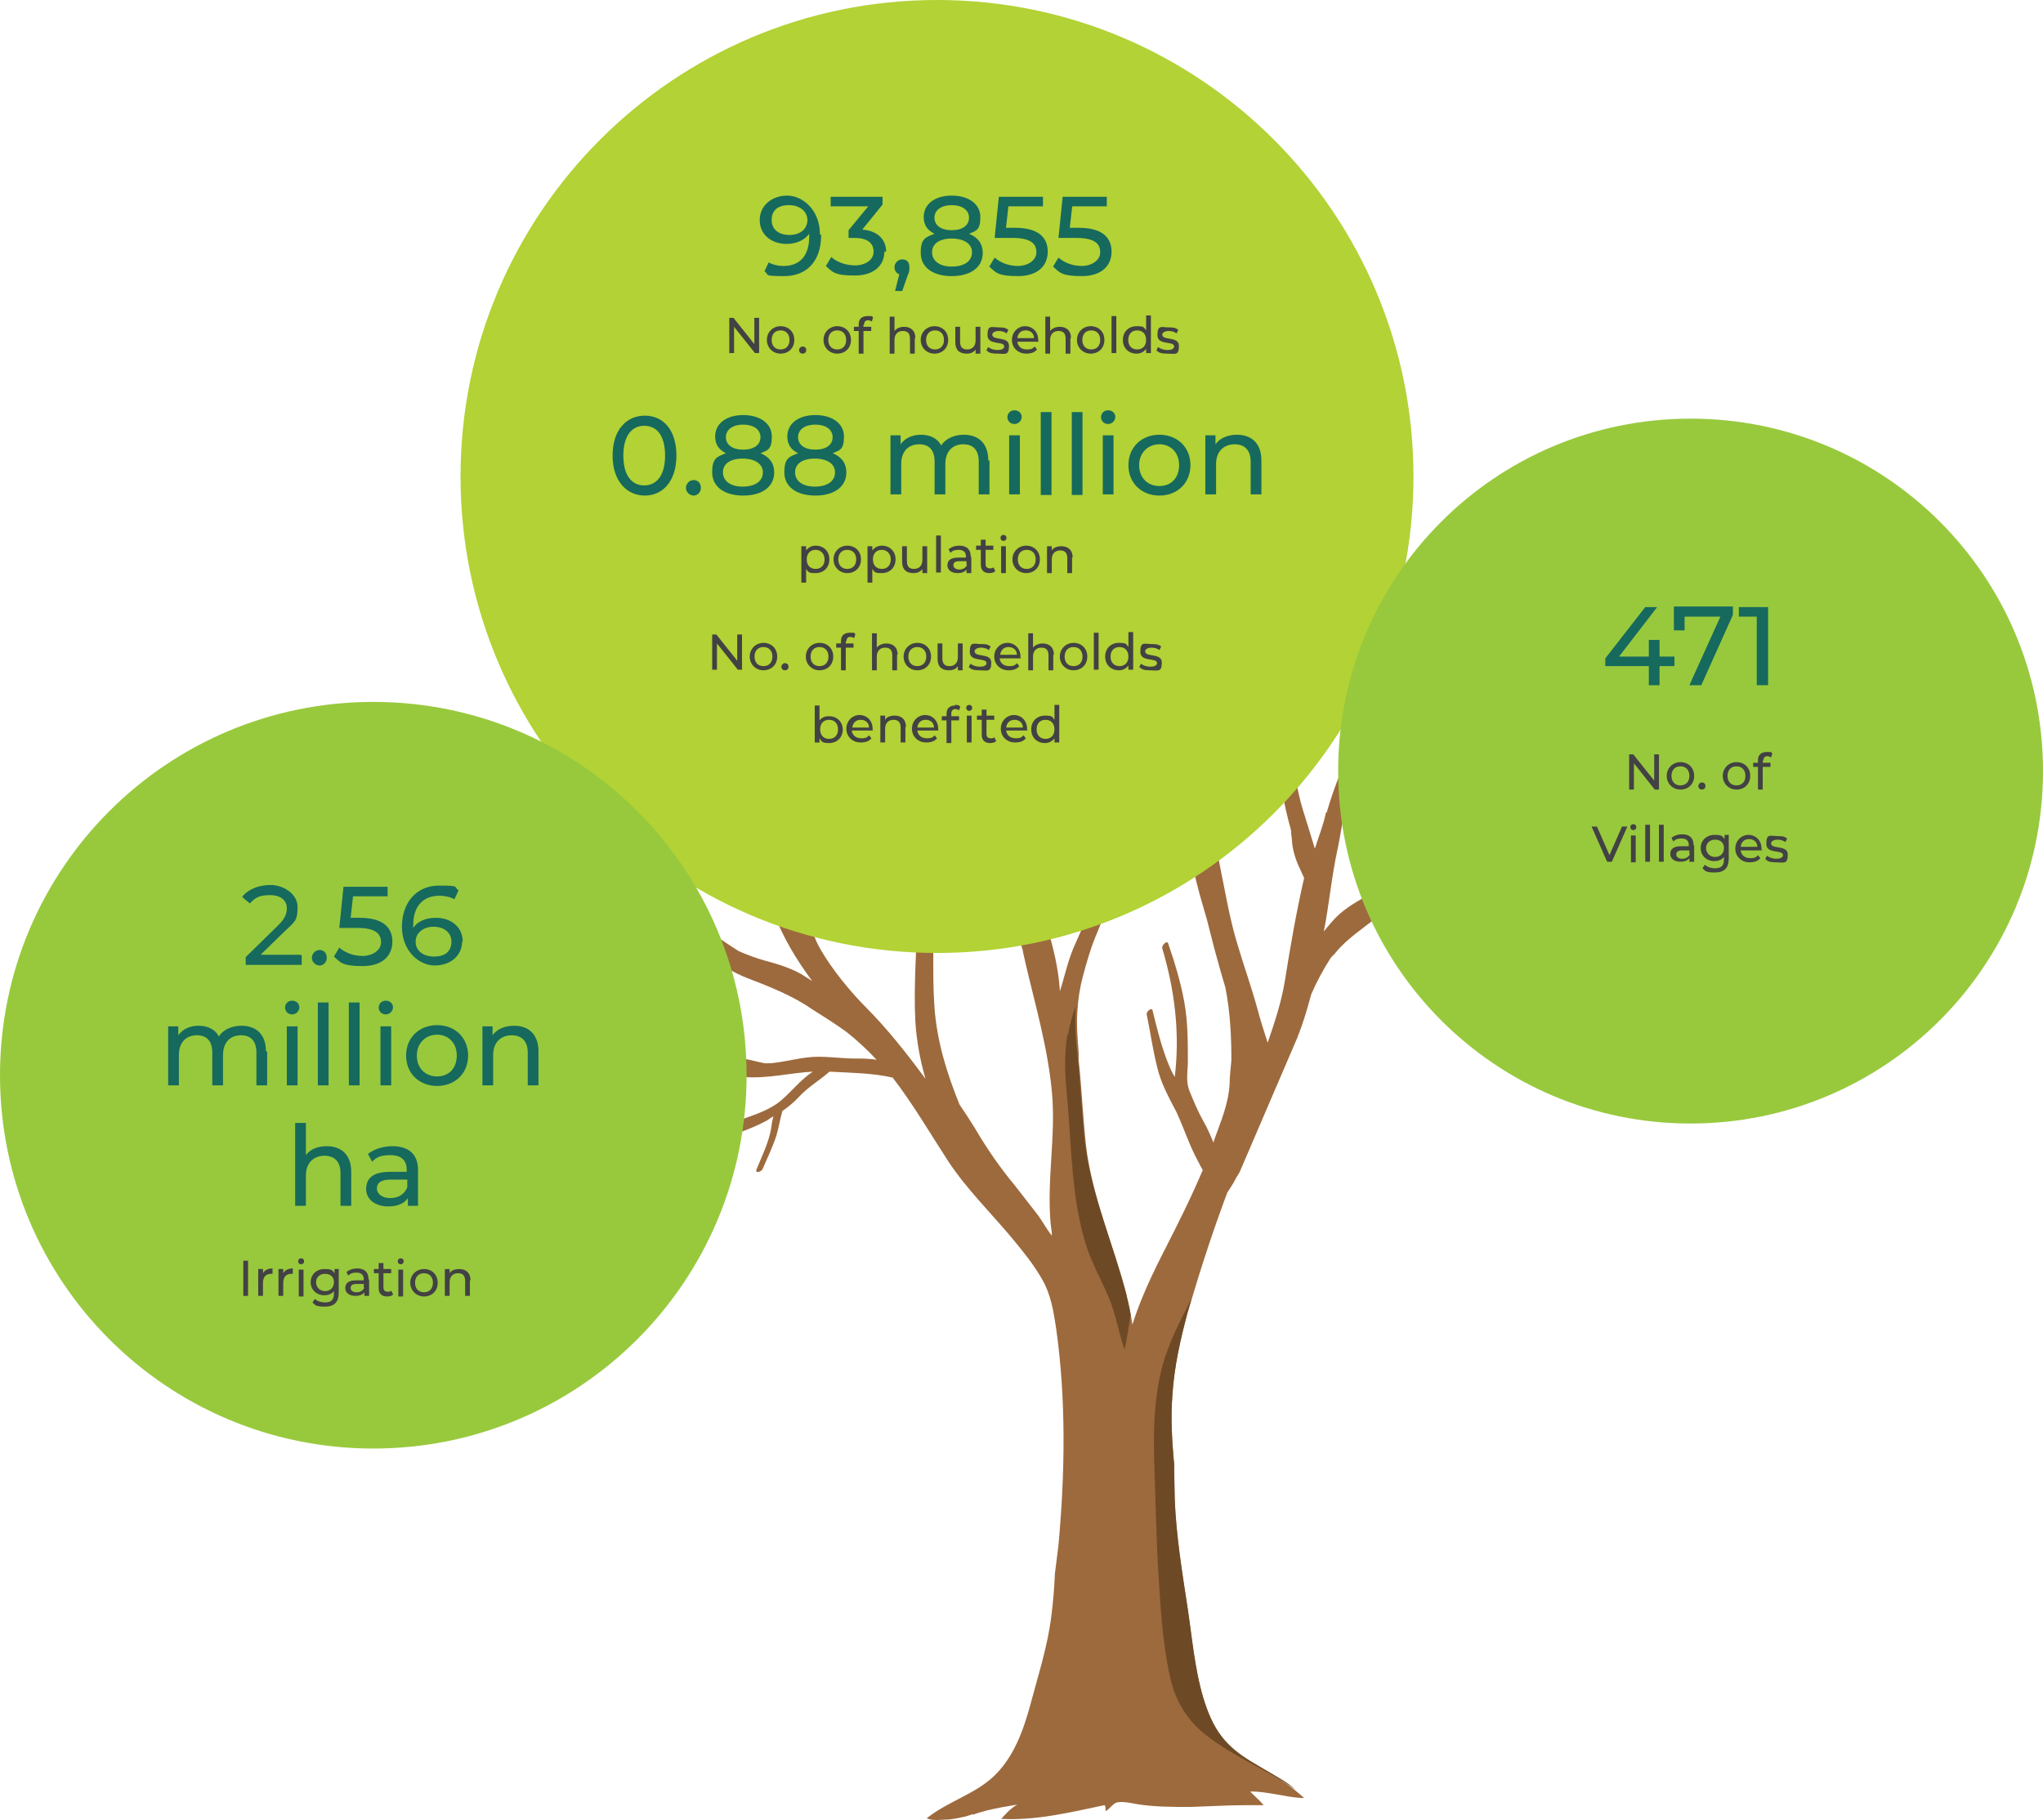 <?xml version="1.0" encoding="UTF-8"?>
<svg xmlns="http://www.w3.org/2000/svg" xmlns:xlink="http://www.w3.org/1999/xlink" viewBox="0 0 342.6 305.2">
  <defs>
    <style>
      .cls-1 {
        clip-path: url(#clippath-6);
      }

      .cls-2 {
        clip-path: url(#clippath-7);
      }

      .cls-3 {
        clip-path: url(#clippath-17);
      }

      .cls-4 {
        clip-path: url(#clippath-15);
      }

      .cls-5 {
        clip-path: url(#clippath-4);
      }

      .cls-6 {
        clip-path: url(#clippath-9);
      }

      .cls-7 {
        mix-blend-mode: screen;
        opacity: .5;
      }

      .cls-8 {
        clip-path: url(#clippath-10);
      }

      .cls-9 {
        fill: #16695d;
      }

      .cls-10 {
        clip-path: url(#clippath-11);
      }

      .cls-11 {
        fill: none;
      }

      .cls-12 {
        clip-path: url(#clippath-1);
      }

      .cls-13 {
        isolation: isolate;
      }

      .cls-14 {
        clip-path: url(#clippath-5);
      }

      .cls-15 {
        clip-path: url(#clippath-8);
      }

      .cls-16 {
        fill: #6d4a25;
      }

      .cls-17 {
        clip-path: url(#clippath-3);
      }

      .cls-18 {
        clip-path: url(#clippath-12);
      }

      .cls-19 {
        clip-path: url(#clippath-14);
      }

      .cls-20 {
        fill: #98c93d;
      }

      .cls-21 {
        fill: #424143;
      }

      .cls-22 {
        clip-path: url(#clippath-16);
      }

      .cls-23 {
        clip-path: url(#clippath-2);
      }

      .cls-24 {
        fill: #9d6a3d;
      }

      .cls-25 {
        clip-path: url(#clippath-13);
      }

      .cls-26 {
        fill: #b2d235;
      }

      .cls-27 {
        clip-path: url(#clippath);
      }
    </style>
    <clipPath id="clippath">
      <rect class="cls-11" x="181.3" y="227.7" width="2.4" height="29.2"/>
    </clipPath>
    <clipPath id="clippath-1">
      <rect class="cls-11" x="181.3" y="227.7" width="2.4" height="29.2"/>
    </clipPath>
    <clipPath id="clippath-2">
      <rect class="cls-11" x="187" y="256.6" width="1.4" height="21.8"/>
    </clipPath>
    <clipPath id="clippath-3">
      <rect class="cls-11" x="187" y="256.6" width="1.4" height="21.8"/>
    </clipPath>
    <clipPath id="clippath-4">
      <rect class="cls-11" x="173" y="272.7" width="8.2" height="24.6"/>
    </clipPath>
    <clipPath id="clippath-5">
      <rect class="cls-11" x="173" y="272.7" width="8.2" height="24.6"/>
    </clipPath>
    <clipPath id="clippath-6">
      <rect class="cls-11" x="196.5" y="187.1" width="10.3" height="21.8"/>
    </clipPath>
    <clipPath id="clippath-7">
      <rect class="cls-11" x="196.5" y="187.1" width="10.3" height="21.8"/>
    </clipPath>
    <clipPath id="clippath-8">
      <rect class="cls-11" x="152.6" y="182.3" width="15.5" height="21.2"/>
    </clipPath>
    <clipPath id="clippath-9">
      <rect class="cls-11" x="152.6" y="182.3" width="15.5" height="21.2"/>
    </clipPath>
    <clipPath id="clippath-10">
      <rect class="cls-11" x="135.5" y="160.5" width="5.8" height="7.5"/>
    </clipPath>
    <clipPath id="clippath-11">
      <rect class="cls-11" x="135.5" y="160.5" width="5.8" height="7.5"/>
    </clipPath>
    <clipPath id="clippath-12">
      <rect class="cls-11" x="165.6" y="131.2" width="3.6" height="14"/>
    </clipPath>
    <clipPath id="clippath-13">
      <rect class="cls-11" x="165.6" y="131.2" width="3.6" height="14"/>
    </clipPath>
    <clipPath id="clippath-14">
      <rect class="cls-11" x="218.2" y="144" width="3.7" height="13.1"/>
    </clipPath>
    <clipPath id="clippath-15">
      <rect class="cls-11" x="218.2" y="144" width="3.7" height="13.1"/>
    </clipPath>
    <clipPath id="clippath-16">
      <rect class="cls-11" x="212.7" y="172.8" width="5.2" height="7.7"/>
    </clipPath>
    <clipPath id="clippath-17">
      <rect class="cls-11" x="212.7" y="172.8" width="5.2" height="7.7"/>
    </clipPath>
  </defs>
  <g class="cls-13">
    <g id="Layer_1" data-name="Layer 1">
      <g>
        <path class="cls-24" d="M281.5,140.8c-5.2,1.2-10,2.9-15.4,3.2-4.1.3-8.7.6-12.6-.9-1.8,1.2-3.7,2.3-5.9,2.7-4.6,1.8-9.3,3-13.7,5.2-1,1-2,1.9-3,2.8-2.2,1.8-5,3.6-6.8,5.8-.3.4-.7.7-1,1.1-1.2,1.9-2.3,3.9-3.2,6-.5,1.8-1,3.6-1.6,5.3-.1.3-.2.6-.3.8-.1.4-.3.7-.4,1.1l-9.7,22.6c-.2.4-.5.8-.7,1.2-.4.8-.9,1.5-1.4,2.3-2.2,5.9-4.2,11.9-6,18h0c-.2.7-.4,1.3-.6,2-1.3,4.6-2.3,9.3-2.6,14.1-.3,3.9,0,7.7.3,11.6,0,2,0,3.9.1,5.9.3,6,1.2,11.9,2.1,17.8.8,5.2,1.2,10.5,2.7,15.5.7,2.3,1.7,4.6,3.1,6.5,1.3,1.7,3,3,4.8,4.1s3.7,2,5.4,3.2c0,0,.2.1.2.2h.1s.1,0,.2.1c1.1.8,2.1,1.6,3.1,2.5h-.5c-2.8-.2-5.7-1.1-8.5-1.1-.2,0,1.6,1.5,2.2,2.3h-2.8c-3.2,0-6.4.2-9.5.3-3,0-6.1,0-9.1-.5-1-.2-2-.4-2.9-.3-.9,0-1.4,1.1-2.2,1.5,0-.3,0-1-.2-1-5.7,1.2-11.4,2.6-17.3,2.3.8-.9,1.6-1.8,2.7-2.4.2,0-5,.7-7.4,1.7v-.1c-.4.1-.9.3-1.3.4-.9.2-1.8.4-2.8.5-1.2,0-2.6.3-3.7-.2,3.5-2.8,8-4,11.2-7,3.4-3.2,5-7.7,6.2-12.1,1.3-4.9,2.9-9.8,3.5-14.8.3-2.3.5-4.7.6-7.1.2-1.6.4-3.2.6-4.8,1.1-12,1.3-24.5-.4-36.4-.4-2.7-.9-5.7-2.3-8.1-1.4-2.5-3.2-4.7-5.1-7-3.6-4.3-7.6-8.2-10.7-12.9-3-4.6-5.9-9.6-9.3-14-3.4-.8-7.1-.8-10.6-1-1.7,1.5-3.5,2.5-5.1,4.2-.8.9-1.8,1.7-2.8,2.4-.4,1.4-.6,2.8-1,4.1-.6,1.9-1.5,3.7-2.3,5.6-.2.5-1.4.9-1,0,.9-2.2,2-4.4,2.4-6.7.1-.7.2-1.4.4-2.1-.4.2-.8.5-1.1.7-3.9,2.1-8.6,3.3-12.8,4-.8.1-.2-1.2.3-1.4,2.6-.6,4.7-1.5,7.2-2.4,2.6-1,5.4-1.7,7.6-3.5,1.8-1.5,3.4-3.6,5.4-4.9-3.8.2-7.6,1.2-11.5.9-9.4-.6-17.5-4.8-25-10.1-.4-.3.4-1.3.8-1,4,2.5,8.7,4.8,13.5,6.5-.6-.8-1.1-1.6-1.5-2.5-.5-.8-1-1.6-1.4-2.5h0c-1.5-2.4-3.3-4.5-5.3-6.7-.4-.4-.9-.7-1.3-1.1-.4-.3.3-1.1.7-.9.3.2.6.4.8.6h0c2,1.4,4,3,5.5,5,1.8,2.5,3.1,5.4,5.8,7.1,2.6,1.6,4.8,1.9,7.7,2.6,1.1.2,2.1.5,3.2.7.6,0,1.1,0,1.7-.1,2.4-.3,4.8-1,7.2-1,2.1,0,4.2.3,6.3.3,1,0,2.2,0,3.5.2-1.6-1.7-3.3-3.3-5.1-4.7-1.8-1.3-3.7-2.5-5.6-3.7-3.5-2.4-7.1-3.8-11-5.3-2.6-1-4.9-2.6-7.3-4-.7-.4-1.3-.8-2-1.2,0,0-.2,0-.2.1-4.3.8-9.6-1-13.4-2.8-4-1.9-8.2-3.5-12.1-5.7-.4-.2.3-1.2.7-1,4.1,1.8,8.4,3.1,12.4,5,2.3,1.1,4.6,1.8,7.1,2.3,1,.2,2.1.3,3.1.4-.3-.2-.6-.4-.8-.6-2-1.7-3.8-3.6-5.6-5.6l-.2-.2c-1.1-1.2-2-2.4-3-3.6-.1-.1-.2-.3-.4-.4h0c-.7-.9-1.4-1.8-2.1-2.7-1.6-.4-3-1.3-4.6-2.1-2-1-3.9-1.9-5.8-3-.3-.2.2-.9.6-.7,2.5,1.3,5.1,2.4,7.8,3.4-.3-.4-.6-.7-.9-1.1-2.6-2.9-4.9-5.9-7.1-9-.3-.4.7-1.5,1-1.1,2.5,3.1,5.4,6.1,8.3,8.9,1.5,1.4,3,2.9,4.3,4.5s2.3,3.4,3.8,4.9c.3.3.6.5.9.8-1-2.6-1.5-5.5-2.1-7.9-1.7-6.4-5.4-12.5-8.9-18-.2-.4.6-1.2.9-.8,3.7,5.2,7.9,10.2,9.8,16.5,1.5,4.7,1.7,9.8,4.9,13.7,1.6,1.1,3.2,2.2,4.8,3.3,1.5,1.1,3.1,2.2,4.7,3.2,1.4.6,2.7,1.1,4.1,1.5,2.2.6,4.3,1.2,6.3,2.3.6.4,1.3.8,1.9,1.2-2.6-3.5-4.9-7.3-6.4-11.3-1.1-2.9-2-5.9-2.8-8.9-.3-.8-.6-1.5-.9-2.3h0l1-3.9c1.5,4.2,2.8,8.5,4.2,12.8.5,1,1.1,2,1.7,3,.3.5.6.9.9,1.4-.9-3-.7-7.1-.4-10.2.4-4.2,1-8.3,1-12.5v-1.7c-.7-3.2-.9-6.3-2.2-9.4-1.1-2.8-1.8-5.8-2.7-8.7-1.9-6.6-3.9-13.3-6.4-19.6-.2-.4.6-1.3.9-.8,3.5,6.6,5.8,13.7,8,20.8,0,.3.2.6.3.9.4-2.6,1.1-5.3,1.2-7.9.1-5.1-.6-10-1.4-15.1,0-.4.7-1.1.8-.5,1.1,4.9,2.3,9.7,2.3,14.8,0,4.3-1.1,8.3-1.7,12.5.7,2.3,1.3,4.5,1.6,6.9.2.6.3,1.2.5,1.8.4,1.8.7,3.7.8,5.5.3,3.6,0,7.1,0,10.7,0,1.8-.1,3.6-.3,5.4-.5,4.2-.8,7.2,1.4,11,1.9,3.3,5,7.1,7.6,9.7,3.6,3.6,6.9,7.8,10,12-.9-3.1-1.5-6.4-1.7-9.6-.3-5.8.2-11.7.3-17.6v-.6c-4.4-4-7.5-9-10-14.4-.2-.4.6-1.2.8-.7,1.8,3.2,3.9,6.2,6.3,9,.9,1.1,2,2.1,3,3.1,0-5,.1-9.9.2-14.9,0-.4.8-1.1.9-.5.3,5.7,1,11.5,1.4,17.2.3,5.6-.1,11.3.3,16.9.4,5.8,2.1,11.2,4.2,16.4.9,1.3,1.8,2.7,2.6,4,2,3.4,4.2,6.6,6.7,9.6,1.2,1.5,2.3,3,3.5,4.5,1,1.2,1.7,2.7,2.7,3.9h0c0-.6-.1-1.2-.2-1.9-.7-7.4.9-14.8.2-22.2-.7-7.5-2.8-14.6-4.5-21.9-.1-.6-.3-1.2-.4-1.9-1.2-3.8-2.1-7.7-3.3-11.5-1.4-4.4-2.3-9-3.1-13.5-2.2-1.7-5.1-2.5-7.6-3.6-1.8-.8-3.4-2-4.9-3.3-2-1.8-4.3-3.3-6.1-5.3-1.6-1.9-3.1-3.8-4.6-5.7-.3-.4.5-1.4.8-1,3.5,3.9,7.4,6.9,11.5,10,2.4,1.8,4.8,3.1,7.4,4.4,1,.5,1.9.9,2.9,1.4,0-.3,0-.5-.1-.8-.7-2.5-1.4-4.9-2.2-7.4-.6-2-1.2-4.1-1.9-6.1-1.7-3.2-3.2-6.4-6.2-8.7-2.9-2.2-6.4-3.8-9.2-6.2-5.5-4.6-9.3-11.9-12-18.5-.2-.4.6-1.3.9-.8,1.8,3.3,4,6.3,6.1,9.4,2.3,3.3,4.7,6.9,8.3,9,3.3,2,6.1,4,8.4,6.5-1.3-2.8-2.5-5.6-3.7-8.4-3-7.1-6.8-14.3-8.9-21.7-.1-.4.8-1.2,1-.7,2.1,5.4,5,10.6,7.6,15.8.5-1.9,1.3-3.9,1.4-5.4.3-4.4-.5-8.8-1.1-13.1,0-.4.8-1.2.9-.6.9,3.9,2.1,7.7,2.1,11.8,0,3.5-1.5,6.6-2,10,.7,1.4,1.4,2.8,2,4.2,1.8,3.9,3.7,7.8,5.3,11.8,1.4,3.5,2.3,7,3.5,10.6.2-1.6.5-3.2.8-4.6,1-5,2.8-9.8,3.7-14.8.4-2,.7-4.1.9-6.1-1-3.9-2.9-7.6-4-11.5-.4-1.4-.7-2.8-.9-4.3,0,0-.1,0-.2-.1-.7-1.6-1.9-3.2-2.7-4.7-.8-1.6-2-3.1-2.8-4.7-.2-.3.5-1,.7-.6,1,1.8,2.3,3.3,3.3,5.1.3.6.7,1.1,1.2,1.7-.3-2.2-.5-4.5-.6-6.6,0-.4.7-1,.8-.5.6,5.1,1.4,10.9,3.4,15.6.7,1.8,1.7,3.9,2.4,5.9.6-6.6.7-13.2,1-19.7,0-.4,1-1.2,1.1-.5.4,8.5.5,17-.5,25.4v.2c0,5-1.2,9.7-2.3,14.5-.9,3.9-2.4,7.9-2.3,11.9.3,2.9.7,5.7,1.2,8.6.8,3.9,1.9,7.7,2.8,11.6.3,1.1.7,2.2,1.1,3.4,2,5.9,4.4,12.1,4.9,18.5,0,.2,0,.4.1.6,0-.3.1-.5.2-.8.7-2.4,1.3-5,2.4-7.3.8-1.9,1.7-3.6,2.3-5.6-1.6-5.5-3.3-11-4.3-16.7s-1-11.5-.9-17.3c0-.3.8-.9.8-.4.2,6,.5,12,1.9,17.9.7,3.3,1.7,6.5,2.8,9.7.3.8.6,1.7.8,2.5.7-3.2,1.4-6.5,2.4-9.7.1-.3.9-.8.8-.2-.4,4.3-.8,8.6-1.4,12.9-.3,2.1-1.1,4-1.9,5.9-.9,2.2-1.5,4.4-2.1,6.6-.5,1.9-.8,3.8-.9,5.6h0c-.2,2.4,0,4.8.2,7.3v1.2c.5,4.7.7,9.4,1.2,14.1,1,8.8,4.7,17,6.9,25.5,0,.2,0,.3.1.5.3,1.4.6,2.8.8,4.2,1.4-4.4,3.4-8.6,5.5-12.7,2.2-4.3,4.4-8.7,6.3-13.2-.3-.5-.5-.9-.7-1.3-1.5-2.7-2.4-5.6-3.7-8.4-1.3-2.5-2.7-5-3.3-7.8-.7-2.8-1.1-5.7-1.7-8.6-.1-.5.9-1.3,1-.6.7,2.9,1.5,6.1,2.6,8.8.3.8.7,1.6,1.1,2.3h0c.9-7.3,0-14.6-2.1-21.6-.1-.5.8-1.4,1-.8,1.1,3.2,2.1,6.5,2.7,9.8.6,3.3.6,6.6.6,10,0,1.7-.4,3.3.3,5s1.4,3.4,2.3,5c.7,1.2,1.2,2.4,1.7,3.6,0-.1.1-.3.1-.4,1.1-3.1,2.4-6,2.6-9.4,0-1.3.2-2.7.3-4,0-4.1-.2-8.1-1-12.2-.7-2.3-1.3-4.5-1.9-6.7-.4-1.6-.8-3.1-1.2-4.7-1.2-4.1-2.4-8.1-2.9-12.3-.1-1-.3-2-.4-3-2.3-2.6-4.8-5.2-6.6-8.2-3.2-5.3-5.7-11-8.6-16.4-.2-.4.6-1.3.9-.8,3.1,5.3,5.8,10.8,9.4,15.8,1.2,1.6,2.5,3.1,3.9,4.5-.3-1.3-.6-2.5-1-3.8-1.1-3.7-2.5-7.5-3.3-11.3-.9-4.2-1.7-8.4-1.9-12.7-.1-2.1-.5-4.6-.6-6.8-.3-.2-.6-.4-.8-.8-1-1.7-2.4-2.8-3.7-4.2-2-2.3-3.5-5.2-4.6-8-1.1-3-1.7-6.1-2.4-9.2-.4-1.7-.7-3.3-1-5-.3-1.6-.5-3.9-1.5-5.4-.1,0-.2,0-.2-.2v-.2c0-.3.5-1.1.8-.8,2,2.1,2.1,6,2.8,8.7,1.1,3.9,1.8,7.9,3.4,11.6,1.7,3.8,3.9,6.5,6.6,9.6l.8.8h0c0-3.4,0-6.7-.4-10.1-.5-6.2-.1-12.8-1.4-18.8-.1-.5.9-1.4,1.1-.8,1.5,5.1,2.1,10.4,2.5,15.8,1.2-1.8,2.4-3.4,3.1-5.4,1.4-4,2.5-8.1,3.2-12.3,0-.5,1.1-1.2,1-.4-.4,3.9-1.2,7.8-2.4,11.5-.5,1.7-1.2,3.5-2.2,5-.8,1.3-2,2.5-2.7,4,.3,6.6.3,13.3,1.1,19.8.9,6.6,1.7,13,4.1,19.4.7,2,1.7,4.1,2.6,6.3.5-6.5,1.8-12.8,2.6-19.3,1-8.4,1.9-16.9,2.5-25.4,0-.5,1.1-1.3,1.1-.6,0,6-.2,12-.6,18,.7-1,1.4-1.9,2.1-2.9,2.3-3,4.2-6,5.7-9.4l1.2,1.3c-1.1,2.3-2.3,4.6-3.8,6.6-1.9,2.6-4,5.1-5.6,7.9,0,.8-.2,1.7-.3,2.5-.9,7.8-2.6,15.4-2.8,23.3-.1,4.4.5,8.8,1.4,13.2s1.6,8.7,2.9,13c1.1,3.7,2.4,7.3,3.4,11,.5,1.9,1.1,3.7,1.7,5.6v-.1c1.2-3.5,2.3-6.8,2.9-10.5.9-5.7,1.9-11.4,3.2-17.1-.2-.4-.4-.8-.6-1.3-.7-1.4-1.2-2.9-1.4-4.4,0-.8-.2-1.5-.2-2.3-1.2-4.3-2.1-8.8-2-13,.2-8.5,1.1-16.9,1.8-25.3,0-.5,1.2-1.3,1.2-.6,0,6.9-.4,13.7-.5,20.6.1-.3.3-.6.4-.9,1.1-2.6,2.1-5.2,3.1-7.8.2-.5,1.2-.9.9,0-1.6,4.5-3,9-4.5,13.5,0,3.8.8,7.8,2,11.4.5,1.7,1.1,3.5,1.6,5.2.6-1.9,1.4-3.9,1.8-5.8,0-.1,0-.2.2-.3,1-3.5,2.3-6.9,3.9-10.1,3.3-6.4,5.6-13.1,7.5-19.8-.2-2.3,0-4.5-.7-6.8l2.3.7v.3-.3l2.7.8c0,.4-.2.8-.3,1.1-.9,3.2-1.9,6.4-2.9,9.5,1-.8,2.2-1.5,3.3-2.2,2.8-1.9,5.4-4.1,7.5-6.8,3.8-4.8,7.8-9.5,10.5-15.1.2-.5,1.1-.6.8,0-1.8,4.1-4.2,7.9-6.8,11.5,1.2-.6,2.5-1.1,3.6-1.5,3.5-1.1,6.5-3,9.5-5.1.6-.4.6.5.2.8-4.7,3.7-9.8,6-15.3,8.4-.5.6-.9,1.2-1.4,1.8-1.9,2.5-4.1,4.7-6.6,6.6-1.9,1.5-4.1,2.4-6.1,3.7-1,2.9-2.2,5.8-3.3,8.7-1.2,3-2.8,5.8-4,8.8,3.1-2.8,5.9-5.9,8.7-9,.6-.7,1.4-.2.7.6-2.2,2.7-4.3,5.5-6.6,8-1,1.1-2.4,2.6-3.8,3.4-.7,2.7-1,5.4-1.6,8.2-1,4.6-1.4,9.2-2.3,13.8.8-1,1.6-2,2.6-2.9,1.8-1.6,4-2.7,6.1-3.9,5.3-2.9,9.6-8.4,12.7-13.5,1.7-2.8,3.2-5.7,4.8-8.5-.8-5.6,0-11,.3-16.6,0-.3.7-.8.7-.4,0,3.2-.4,6.5,0,9.6.2,1.7.4,3.3.4,5,.9-1.5,1.8-3,2.8-4.5,1.5-2.2,3-4.3,4.7-6.4,1.7-2,3.8-3.6,5.5-5.6.6-.7,1.2-.2.7.6-1.7,2.4-3.8,4.5-5.5,6.9-1.7,2.3-3.2,4.7-5,7-3.5,4.6-5.5,10.3-8.7,15.2-1.3,2.1-2.8,4.1-4.5,6,0,.1-.2.2-.2.3.8-.3,1.6-.4,2.5-.6,2.4-.3,4.7-1.1,7-1.9,4.9-1.6,8.3-4.3,12-7.7,3.4-3.1,7.1-5.6,9.7-9.5,2.2-3.2,4.4-6.4,7.3-9.1.8-.7,1.1.4.5.9-3.4,3.3-5.4,7.7-8.2,11.5-.7,1-1.6,1.9-2.5,2.7-1.6,1.8-3.3,3.5-5.1,5.1,1.2-.4,2.6-.6,3.8-1.1,3.5-1.6,7.2-2.8,10.7-4.6.8-.4.6.7.1.9-5.4,3.1-10.8,6.1-16.9,7.2q-.2,0-.3-.1c-1.4,1.2-2.8,2.3-4.2,3.4h0c1.8.2,3.6.9,5.4.9,2.2,0,4.4,0,6.5-.2,4.8-.4,9.3-1.7,14-2.3.6,0,.1.9-.2,1"/>
        <path class="cls-16" d="M199.2,219.9c.2-.7.4-1.4.6-2.1-1.9,3.7-3.9,7.5-4.9,11.4-1.5,5.7-1.5,11.5-1.3,17.4.2,5.5.3,10.9.6,16.4.4,6.1.7,12.6,2.1,18.6.9,3.8,2.9,7,6,9.4,4.6,3.6,10.2,5.8,15,9.1-.7-.6-1.4-1.1-2.2-1.6-1.8-1.1-3.6-2.1-5.4-3.2-1.8-1.1-3.5-2.4-4.8-4.1-1.5-1.9-2.4-4.2-3.1-6.5-1.5-5-1.9-10.4-2.7-15.5-.9-5.9-1.9-11.8-2.1-17.8,0-2-.1-3.9-.1-5.9-.4-3.9-.6-7.7-.3-11.6.3-4.8,1.4-9.4,2.6-14.1"/>
        <path class="cls-16" d="M179,173.4c-.6,3.7-.4,7.4,0,11.1.7,8.1.7,17,3.3,24.8,1.2,3.6,3.3,6.8,4.4,10.4.7,2.2,1.1,4.5,1.9,6.6.4-1.9.7-3.9,1-5.9-.2-1.2-.5-2.4-.8-3.6-2.2-8.5-5.9-16.7-6.9-25.5-.5-4.7-.7-9.4-1.2-14.1-.3-2.9-.5-5.7-.3-8.5-.6,1.6-1,3.1-1.3,4.8"/>
        <g class="cls-7">
          <g class="cls-27">
            <g class="cls-12">
              <path class="cls-24" d="M181.9,227.8c0-.4-.6,0-.6.3.4,5,1.2,9.8.8,14.8-.4,4.5,0,9.2.1,13.8,0,.5.8-.1.8-.4.7-5,.4-10,.6-15,.2-4.5-1.2-9-1.8-13.5"/>
            </g>
          </g>
        </g>
        <g class="cls-7">
          <g class="cls-23">
            <g class="cls-17">
              <path class="cls-24" d="M188.2,256.8c0-.4-.5,0-.5.2-.6,3.8-.4,8-.6,11.9-.1,3.2,0,6.3,0,9.5,0,.2.3,0,.3-.1.7-3,1.2-5.9,1.1-9,0-4.1-.5-8.3-.2-12.4"/>
            </g>
          </g>
        </g>
        <g class="cls-7">
          <g class="cls-5">
            <g class="cls-14">
              <path class="cls-24" d="M180.7,273.1c-1.6,8-2.8,17.1-7.6,23.9-.2.3,0,.5.3.2,5.4-7.1,6.5-15.8,7.9-24.3,0-.4-.5,0-.6.2"/>
            </g>
          </g>
        </g>
        <g class="cls-7">
          <g class="cls-1">
            <g class="cls-2">
              <path class="cls-24" d="M206.3,187.4c-1.4,3.7-3.5,7.1-5.2,10.7-1.7,3.5-3.1,7.1-4.6,10.7-.1.3.2.2.3,0,3.7-7,7.4-13.9,9.9-21.4.2-.5-.4-.2-.5,0"/>
            </g>
          </g>
        </g>
        <g class="cls-7">
          <g class="cls-15">
            <g class="cls-6">
              <path class="cls-24" d="M168.1,203c-2.3-3.4-4.9-6.6-7.3-10-2.5-3.6-4.9-7.2-7.6-10.6-.2-.3-.7.3-.6.5,2.4,3.7,4.5,7.5,7,11.2.9,1.4,2,2.6,3.2,3.8,1.8,1.7,3.2,3.7,4.8,5.6.1.2.5-.3.4-.4"/>
            </g>
          </g>
        </g>
        <g class="cls-7">
          <g class="cls-8">
            <g class="cls-10">
              <path class="cls-24" d="M141.3,167.2c-.7-1.1-1.7-2.1-2.5-3.1-.9-1.1-1.8-2.2-2.6-3.4-.2-.4-.8.3-.7.6,1.3,2.5,3.2,4.6,5,6.7.3.3.9-.4.7-.7"/>
            </g>
          </g>
        </g>
        <g class="cls-7">
          <g class="cls-18">
            <g class="cls-25">
              <path class="cls-24" d="M166.1,131.3c0-.3-.5,0-.5.3.9,4.5,1.7,9,3,13.4,0,.3.6-.2.6-.5-.6-4.5-2-8.9-3.1-13.3"/>
            </g>
          </g>
        </g>
        <g class="cls-7">
          <g class="cls-19">
            <g class="cls-4">
              <path class="cls-24" d="M221.3,144.5c-.5,2.2-1.3,4.5-1.9,6.7-.5,1.9-.6,3.8-1.2,5.7-.1.3.3.2.4,0,2-3.7,2.7-8.5,3.3-12.7,0-.5-.6,0-.6.2"/>
            </g>
          </g>
        </g>
        <g class="cls-7">
          <g class="cls-22">
            <g class="cls-3">
              <path class="cls-24" d="M217.9,172.8c-1.2,1-1.3,2.2-2.4,3.4-.5.6-1.2,1.1-1.6,1.7-.4.7-.7,1.4-1.1,2-.3.5.2.8.5.4.9-.9,1.5-2.1,2.5-3l2.1-4.5h0Z"/>
            </g>
          </g>
        </g>
        <rect class="cls-11" x="90.1" y="82" width="192.2" height="223.2"/>
        <path class="cls-26" d="M157.13,159.8c44.1,0,79.9-35.8,79.9-79.9S201.23,0,157.13,0s-79.9,35.8-79.9,79.9,35.8,79.9,79.9,79.9"/>
        <g>
          <path class="cls-21" d="M124.43,106.4v5.9h-.7l-3.5-4.4v4.4h-.8v-5.9h.7l3.5,4.4v-4.4h.8Z"/>
          <path class="cls-21" d="M125.73,110.1c0-1.3,1-2.3,2.3-2.3s2.3.9,2.3,2.3-1,2.3-2.3,2.3-2.3-1-2.3-2.3ZM129.53,110.1c0-1-.6-1.6-1.5-1.6s-1.5.6-1.5,1.6.6,1.6,1.5,1.6,1.5-.6,1.5-1.6Z"/>
          <path class="cls-21" d="M131.03,111.8c0-.3.3-.6.6-.6s.6.2.6.6-.3.6-.6.6-.6-.2-.6-.6Z"/>
          <path class="cls-21" d="M135.13,110.1c0-1.3,1-2.3,2.3-2.3s2.3.9,2.3,2.3-1,2.3-2.3,2.3-2.3-1-2.3-2.3ZM138.93,110.1c0-1-.6-1.6-1.5-1.6s-1.5.6-1.5,1.6.6,1.6,1.5,1.6,1.5-.6,1.5-1.6Z"/>
          <path class="cls-21" d="M141.83,107.5v.4h1.3v.7h-1.3v3.8h-.8v-3.8h-.8v-.7h.8v-.4c0-.9.5-1.4,1.5-1.4s.7,0,.9.3l-.2.6c-.2-.1-.4-.2-.6-.2-.5,0-.7.3-.7.8l-.1-.1Z"/>
          <path class="cls-21" d="M150.43,109.8v2.6h-.8v-2.5c0-.9-.4-1.3-1.2-1.3s-1.4.5-1.4,1.5v2.3h-.8v-6.2h.8v2.4c.3-.4.9-.7,1.6-.7,1.1,0,1.9.6,1.9,1.9h-.1Z"/>
          <path class="cls-21" d="M151.53,110.1c0-1.3,1-2.3,2.3-2.3s2.3.9,2.3,2.3-1,2.3-2.3,2.3-2.3-1-2.3-2.3ZM155.33,110.1c0-1-.6-1.6-1.5-1.6s-1.5.6-1.5,1.6.6,1.6,1.5,1.6,1.5-.6,1.5-1.6Z"/>
          <path class="cls-21" d="M161.43,107.9v4.5h-.8v-.7c-.3.5-.9.7-1.5.7-1.2,0-1.9-.6-1.9-1.9v-2.6h.8v2.5c0,.9.4,1.3,1.2,1.3s1.4-.5,1.4-1.5v-2.3h.8Z"/>
          <path class="cls-21" d="M162.43,111.9l.3-.6c.4.3,1,.5,1.6.5s1.1-.2,1.1-.6c0-1-2.8-.1-2.8-1.9s.7-1.3,1.9-1.3,1.2.2,1.6.4l-.3.6c-.4-.3-.9-.4-1.3-.4-.7,0-1.1.3-1.1.6,0,1.1,2.8.2,2.8,1.9s-.7,1.3-1.9,1.3-1.5-.2-1.8-.5h-.1Z"/>
          <path class="cls-21" d="M171.23,110.4h-3.6c.1.8.7,1.3,1.6,1.3s1-.2,1.3-.5l.4.5c-.4.5-1,.7-1.8.7-1.4,0-2.4-1-2.4-2.3s1-2.3,2.2-2.3,2.2.9,2.2,2.3,0,.2,0,.2l.1.1ZM167.63,109.8h2.9c0-.8-.6-1.3-1.4-1.3s-1.3.5-1.4,1.3h-.1Z"/>
          <path class="cls-21" d="M176.63,109.8v2.6h-.8v-2.5c0-.9-.4-1.3-1.2-1.3s-1.4.5-1.4,1.5v2.3h-.8v-6.2h.8v2.4c.3-.4.9-.7,1.6-.7,1.1,0,1.9.6,1.9,1.9h-.1Z"/>
          <path class="cls-21" d="M177.73,110.1c0-1.3,1-2.3,2.3-2.3s2.3.9,2.3,2.3-1,2.3-2.3,2.3-2.3-1-2.3-2.3ZM181.53,110.1c0-1-.6-1.6-1.5-1.6s-1.5.6-1.5,1.6.6,1.6,1.5,1.6,1.5-.6,1.5-1.6Z"/>
          <path class="cls-21" d="M183.43,106.1h.8v6.2h-.8v-6.2Z"/>
          <path class="cls-21" d="M190.03,106.1v6.2h-.8v-.7c-.4.5-.9.8-1.6.8-1.3,0-2.3-.9-2.3-2.3s1-2.3,2.3-2.3,1.2.2,1.6.7v-2.5h.8v.1ZM189.23,110.1c0-1-.6-1.6-1.5-1.6s-1.5.6-1.5,1.6.6,1.6,1.5,1.6,1.5-.6,1.5-1.6Z"/>
          <path class="cls-21" d="M191.03,111.9l.3-.6c.4.3,1,.5,1.6.5s1.1-.2,1.1-.6c0-1-2.8-.1-2.8-1.9s.7-1.3,1.9-1.3,1.2.2,1.6.4l-.3.6c-.4-.3-.9-.4-1.3-.4-.7,0-1.1.3-1.1.6,0,1.1,2.8.2,2.8,1.9s-.7,1.3-1.9,1.3-1.5-.2-1.8-.5h-.1Z"/>
        </g>
        <g>
          <path class="cls-21" d="M141.33,122.3c0,1.4-1,2.3-2.3,2.3s-1.2-.3-1.6-.8v.7h-.8v-6.2h.8v2.5c.4-.5.9-.7,1.6-.7,1.3,0,2.3.9,2.3,2.3v-.1ZM140.53,122.3c0-1-.6-1.6-1.5-1.6s-1.5.6-1.5,1.6.6,1.6,1.5,1.6,1.5-.6,1.5-1.6Z"/>
          <path class="cls-21" d="M146.43,122.5h-3.6c.1.8.7,1.3,1.6,1.3s1-.2,1.3-.5l.4.5c-.4.5-1,.7-1.8.7-1.4,0-2.4-1-2.4-2.3s1-2.3,2.2-2.3,2.2.9,2.2,2.3,0,.2,0,.2l.1.1ZM142.83,122h2.9c0-.8-.6-1.3-1.4-1.3s-1.3.5-1.4,1.3h-.1Z"/>
          <path class="cls-21" d="M151.83,121.9v2.6h-.8v-2.5c0-.9-.4-1.3-1.2-1.3s-1.4.5-1.4,1.5v2.3h-.8v-4.5h.8v.7c.3-.5.9-.7,1.6-.7,1.1,0,1.9.6,1.9,1.9h-.1Z"/>
          <path class="cls-21" d="M157.43,122.5h-3.6c.1.8.7,1.3,1.6,1.3s1-.2,1.3-.5l.4.5c-.4.5-1,.7-1.8.7-1.4,0-2.4-1-2.4-2.3s1-2.3,2.2-2.3,2.2.9,2.2,2.3,0,.2,0,.2l.1.1ZM153.73,122h2.9c0-.8-.6-1.3-1.4-1.3s-1.3.5-1.4,1.3h-.1Z"/>
          <path class="cls-21" d="M160.13,118.2c.3,0,.7,0,.9.3l-.2.6c-.2-.1-.4-.2-.6-.2-.5,0-.7.3-.7.8v.4h1.3v.7h-1.3v3.8h-.8v-3.8h-.8v-.7h.8v-.4c0-.9.5-1.4,1.5-1.4l-.1-.1ZM162.03,118.7c0-.3.2-.5.5-.5s.5.2.5.5-.2.5-.5.5-.5-.2-.5-.5ZM162.13,120h.8v4.5h-.8v-4.5Z"/>
          <path class="cls-21" d="M167.03,124.3c-.2.2-.6.3-1,.3-.9,0-1.4-.5-1.4-1.4v-2.5h-.8v-.7h.8v-1h.8v1h1.3v.7h-1.3v2.4c0,.5.3.7.7.7s.5,0,.6-.2l.3.6v.1Z"/>
          <path class="cls-21" d="M172.33,122.5h-3.6c.1.8.7,1.3,1.6,1.3s1-.2,1.3-.5l.4.5c-.4.5-1,.7-1.8.7-1.4,0-2.4-1-2.4-2.3s1-2.3,2.2-2.3,2.2.9,2.2,2.3,0,.2,0,.2l.1.1ZM168.63,122h2.9c0-.8-.6-1.3-1.4-1.3s-1.3.5-1.4,1.3h-.1Z"/>
          <path class="cls-21" d="M177.63,118.3v6.2h-.8v-.7c-.4.5-.9.8-1.6.8-1.3,0-2.3-.9-2.3-2.3s1-2.3,2.3-2.3,1.2.2,1.6.7v-2.5h.8v.1ZM176.83,122.3c0-1-.6-1.6-1.5-1.6s-1.5.6-1.5,1.6.6,1.6,1.5,1.6,1.5-.6,1.5-1.6Z"/>
        </g>
        <g>
          <path class="cls-9" d="M137.7,39.4c0,4.5-2.5,6.9-6.2,6.9s-2.4-.2-3.3-.8l.7-1.5c.7.4,1.6.6,2.5.6,2.7,0,4.3-1.7,4.3-4.9v-.5c-.8,1.1-2.2,1.7-3.8,1.7-2.6,0-4.5-1.6-4.5-4s2-4.1,4.6-4.1,5.5,2.4,5.5,6.5l.2.1ZM135.4,36.9c0-1.3-1.1-2.5-3.1-2.5s-2.9,1-2.9,2.5,1.1,2.5,3,2.5,3-1.1,3-2.5Z"/>
          <path class="cls-9" d="M148.3,42.2c0,2.2-1.6,4-5,4s-3.7-.6-4.8-1.6l.9-1.5c.9.8,2.3,1.4,4,1.4s3.1-.9,3.1-2.3-1-2.3-3.2-2.3h-1v-1.3l3.3-4h-6.3v-1.6h8.7v1.3l-3.4,4.2c2.6.2,4,1.7,4,3.7h-.3Z"/>
          <path class="cls-9" d="M152.5,44.9c0,.4,0,.7-.3,1.3l-.9,2.6h-1.2l.7-2.8c-.5-.2-.8-.6-.8-1.2s.5-1.3,1.3-1.3,1.2.5,1.2,1.3v.1Z"/>
          <path class="cls-9" d="M164.8,42.4c0,2.4-2,3.9-5.2,3.9s-5.2-1.5-5.2-3.9.8-2.6,2.3-3.2c-1.2-.6-1.8-1.5-1.8-2.8,0-2.2,1.9-3.6,4.7-3.6s4.8,1.4,4.8,3.6-.7,2.3-1.9,2.8c1.5.6,2.3,1.7,2.3,3.2h0ZM163,42.3c0-1.4-1.3-2.3-3.4-2.3s-3.3.9-3.3,2.3,1.2,2.4,3.3,2.4,3.4-.9,3.4-2.4ZM156.7,36.5c0,1.3,1.1,2.1,2.9,2.1s2.9-.8,2.9-2.1-1.2-2.1-2.9-2.1-2.9.8-2.9,2.1Z"/>
          <path class="cls-9" d="M175.7,42.2c0,2.3-1.6,4.1-5,4.1s-3.7-.6-4.8-1.6l.9-1.5c.9.8,2.3,1.4,3.9,1.4s3.1-.9,3.1-2.3-.9-2.4-4-2.4h-3l.7-6.9h7.4v1.6h-5.8l-.4,3.6h1.5c3.9,0,5.5,1.6,5.5,4h0Z"/>
          <path class="cls-9" d="M186.4,42.2c0,2.3-1.6,4.1-5,4.1s-3.7-.6-4.8-1.6l.9-1.5c.9.8,2.3,1.4,3.9,1.4s3.1-.9,3.1-2.3-.9-2.4-4-2.4h-3l.7-6.9h7.4v1.6h-5.8l-.4,3.6h1.5c3.9,0,5.5,1.6,5.5,4h0Z"/>
        </g>
        <g>
          <path class="cls-21" d="M127.3,53.3v5.9h-.7l-3.5-4.4v4.4h-.8v-5.9h.7l3.5,4.4v-4.4h.8Z"/>
          <path class="cls-21" d="M128.6,57c0-1.3,1-2.3,2.3-2.3s2.3.9,2.3,2.3-1,2.3-2.3,2.3-2.3-1-2.3-2.3ZM132.4,57c0-1-.6-1.6-1.5-1.6s-1.5.6-1.5,1.6.6,1.6,1.5,1.6,1.5-.6,1.5-1.6Z"/>
          <path class="cls-21" d="M134,58.7c0-.3.3-.6.6-.6s.6.2.6.6-.3.6-.6.6-.6-.2-.6-.6Z"/>
          <path class="cls-21" d="M138.1,57c0-1.3,1-2.3,2.3-2.3s2.3.9,2.3,2.3-1,2.3-2.3,2.3-2.3-1-2.3-2.3ZM141.9,57c0-1-.6-1.6-1.5-1.6s-1.5.6-1.5,1.6.6,1.6,1.5,1.6,1.5-.6,1.5-1.6Z"/>
          <path class="cls-21" d="M144.8,54.4v.4h1.3v.7h-1.3v3.8h-.8v-3.8h-.8v-.7h.8v-.4c0-.9.5-1.4,1.5-1.4s.7,0,.9.3l-.2.6c-.2-.1-.4-.2-.6-.2-.5,0-.7.3-.7.8l-.1-.1Z"/>
          <path class="cls-21" d="M153.4,56.7v2.6h-.8v-2.5c0-.9-.4-1.3-1.2-1.3s-1.4.5-1.4,1.5v2.3h-.8v-6.2h.8v2.4c.3-.4.9-.7,1.6-.7,1.1,0,1.9.6,1.9,1.9h-.1Z"/>
          <path class="cls-21" d="M154.4,57c0-1.3,1-2.3,2.3-2.3s2.3.9,2.3,2.3-1,2.3-2.3,2.3-2.3-1-2.3-2.3ZM158.3,57c0-1-.6-1.6-1.5-1.6s-1.5.6-1.5,1.6.6,1.6,1.5,1.6,1.5-.6,1.5-1.6Z"/>
          <path class="cls-21" d="M164.4,54.8v4.5h-.8v-.7c-.3.5-.9.7-1.5.7-1.2,0-1.9-.6-1.9-1.9v-2.6h.8v2.5c0,.9.4,1.3,1.2,1.3s1.4-.5,1.4-1.5v-2.3h.8Z"/>
          <path class="cls-21" d="M165.4,58.8l.3-.6c.4.3,1,.5,1.6.5s1.1-.2,1.1-.6c0-1-2.8-.1-2.8-1.9s.7-1.3,1.9-1.3,1.2.2,1.6.4l-.3.6c-.4-.3-.9-.4-1.3-.4-.7,0-1.1.3-1.1.6,0,1.1,2.8.2,2.8,1.9s-.7,1.3-1.9,1.3-1.5-.2-1.8-.5h-.1Z"/>
          <path class="cls-21" d="M174.2,57.3h-3.6c.1.8.7,1.3,1.6,1.3s1-.2,1.3-.5l.4.5c-.4.5-1,.7-1.8.7-1.4,0-2.4-1-2.4-2.3s1-2.3,2.2-2.3,2.2.9,2.2,2.3,0,.2,0,.2l.1.1ZM170.5,56.7h2.9c0-.8-.6-1.3-1.4-1.3s-1.3.5-1.4,1.3h-.1Z"/>
          <path class="cls-21" d="M179.5,56.7v2.6h-.8v-2.5c0-.9-.4-1.3-1.2-1.3s-1.4.5-1.4,1.5v2.3h-.8v-6.2h.8v2.4c.3-.4.9-.7,1.6-.7,1.1,0,1.9.6,1.9,1.9h-.1Z"/>
          <path class="cls-21" d="M180.6,57c0-1.3,1-2.3,2.3-2.3s2.3.9,2.3,2.3-1,2.3-2.3,2.3-2.3-1-2.3-2.3ZM184.5,57c0-1-.6-1.6-1.5-1.6s-1.5.6-1.5,1.6.6,1.6,1.5,1.6,1.5-.6,1.5-1.6Z"/>
          <path class="cls-21" d="M186.4,53h.8v6.2h-.8v-6.2Z"/>
          <path class="cls-21" d="M193,53v6.2h-.8v-.7c-.4.5-.9.8-1.6.8-1.3,0-2.3-.9-2.3-2.3s1-2.3,2.3-2.3,1.2.2,1.6.7v-2.5h.8v.1ZM192.2,57c0-1-.6-1.6-1.5-1.6s-1.5.6-1.5,1.6.6,1.6,1.5,1.6,1.5-.6,1.5-1.6Z"/>
          <path class="cls-21" d="M193.9,58.8l.3-.6c.4.3,1,.5,1.6.5s1.1-.2,1.1-.6c0-1-2.8-.1-2.8-1.9s.7-1.3,1.9-1.3,1.2.2,1.6.4l-.3.6c-.4-.3-.9-.4-1.3-.4-.7,0-1.1.3-1.1.6,0,1.1,2.8.2,2.8,1.9s-.7,1.3-1.9,1.3-1.5-.2-1.8-.5h-.1Z"/>
        </g>
        <g>
          <path class="cls-9" d="M102.73,76.4c0-4.3,2.3-6.7,5.4-6.7s5.3,2.4,5.3,6.7-2.3,6.7-5.3,6.7-5.4-2.4-5.4-6.7ZM111.53,76.4c0-3.4-1.4-5-3.5-5s-3.5,1.7-3.5,5,1.4,5,3.5,5,3.5-1.7,3.5-5Z"/>
          <path class="cls-9" d="M115.03,81.8c0-.7.6-1.3,1.3-1.3s1.2.5,1.2,1.3-.6,1.3-1.2,1.3-1.3-.5-1.3-1.3Z"/>
          <path class="cls-9" d="M129.83,79.2c0,2.4-2,3.9-5.2,3.9s-5.2-1.5-5.2-3.9.8-2.6,2.3-3.2c-1.2-.6-1.8-1.5-1.8-2.8,0-2.2,1.9-3.6,4.7-3.6s4.8,1.4,4.8,3.6-.7,2.3-1.9,2.8c1.5.6,2.3,1.7,2.3,3.2h0ZM127.93,79.2c0-1.4-1.3-2.3-3.4-2.3s-3.3.9-3.3,2.3,1.2,2.4,3.3,2.4,3.4-.9,3.4-2.4ZM121.73,73.3c0,1.3,1.1,2.1,2.9,2.1s2.9-.8,2.9-2.1-1.2-2.1-2.9-2.1-2.9.8-2.9,2.1Z"/>
          <path class="cls-9" d="M141.93,79.2c0,2.4-2,3.9-5.2,3.9s-5.2-1.5-5.2-3.9.8-2.6,2.3-3.2c-1.2-.6-1.8-1.5-1.8-2.8,0-2.2,1.9-3.6,4.7-3.6s4.8,1.4,4.8,3.6-.7,2.3-1.9,2.8c1.5.6,2.3,1.7,2.3,3.2h0ZM140.03,79.2c0-1.4-1.3-2.3-3.4-2.3s-3.3.9-3.3,2.3,1.2,2.4,3.3,2.4,3.4-.9,3.4-2.4ZM133.83,73.3c0,1.3,1.1,2.1,2.9,2.1s2.9-.8,2.9-2.1-1.2-2.1-2.9-2.1-2.9.8-2.9,2.1Z"/>
          <path class="cls-9" d="M165.93,77.2v5.7h-1.8v-5.5c0-1.9-.9-2.9-2.6-2.9s-3,1.1-3,3.3v5.1h-1.8v-5.5c0-1.9-.9-2.9-2.6-2.9s-3,1.1-3,3.3v5.1h-1.8v-9.9h1.7v1.5c.7-1,1.9-1.6,3.4-1.6s2.8.6,3.4,1.8c.7-1.1,2.1-1.8,3.8-1.8,2.4,0,4.1,1.4,4.1,4.3h.2Z"/>
          <path class="cls-9" d="M168.93,70c0-.7.5-1.2,1.2-1.2s1.2.5,1.2,1.1-.5,1.2-1.2,1.2-1.2-.5-1.2-1.2v.1ZM169.23,73h1.8v9.9h-1.8v-9.9Z"/>
          <path class="cls-9" d="M174.53,69.1h1.8v13.9h-1.8v-13.9Z"/>
          <path class="cls-9" d="M179.73,69.1h1.8v13.9h-1.8v-13.9Z"/>
          <path class="cls-9" d="M184.63,70c0-.7.5-1.2,1.2-1.2s1.2.5,1.2,1.1-.5,1.2-1.2,1.2-1.2-.5-1.2-1.2v.1ZM184.93,73h1.8v9.9h-1.8v-9.9Z"/>
          <path class="cls-9" d="M189.23,78c0-3,2.2-5.1,5.2-5.1s5.2,2.1,5.2,5.1-2.2,5.1-5.2,5.1-5.2-2.1-5.2-5.1ZM197.73,78c0-2.1-1.4-3.5-3.3-3.5s-3.4,1.4-3.4,3.5,1.4,3.5,3.4,3.5,3.3-1.4,3.3-3.5Z"/>
          <path class="cls-9" d="M211.53,77.2v5.7h-1.8v-5.5c0-1.9-1-2.9-2.7-2.9s-3.1,1.1-3.1,3.3v5.1h-1.8v-9.9h1.7v1.5c.7-1,2-1.6,3.6-1.6,2.4,0,4.1,1.4,4.1,4.3Z"/>
        </g>
        <g>
          <path class="cls-21" d="M139.08,93.8c0,1.4-1,2.3-2.3,2.3s-1.2-.2-1.6-.7v2.3h-.8v-6.1h.8v.7c.4-.5.9-.8,1.6-.8,1.3,0,2.3.9,2.3,2.3ZM138.28,93.8c0-.9-.6-1.6-1.5-1.6s-1.5.6-1.5,1.6.6,1.6,1.5,1.6,1.5-.6,1.5-1.6Z"/>
          <path class="cls-21" d="M139.78,93.8c0-1.3,1-2.3,2.3-2.3s2.3.9,2.3,2.3-1,2.3-2.3,2.3-2.3-1-2.3-2.3ZM143.58,93.8c0-1-.6-1.6-1.5-1.6s-1.5.6-1.5,1.6.6,1.6,1.5,1.6,1.5-.6,1.5-1.6Z"/>
          <path class="cls-21" d="M150.18,93.8c0,1.4-1,2.3-2.3,2.3s-1.2-.2-1.6-.7v2.3h-.8v-6.1h.8v.7c.4-.5.9-.8,1.6-.8,1.3,0,2.3.9,2.3,2.3ZM149.38,93.8c0-.9-.6-1.6-1.5-1.6s-1.5.6-1.5,1.6.6,1.6,1.5,1.6,1.5-.6,1.5-1.6Z"/>
          <path class="cls-21" d="M155.48,91.6v4.5h-.8v-.7c-.3.5-.9.7-1.5.7-1.2,0-1.9-.6-1.9-1.9v-2.6h.8v2.5c0,.9.4,1.3,1.2,1.3s1.4-.5,1.4-1.5v-2.3h.8Z"/>
          <path class="cls-21" d="M156.98,89.8h.8v6.2h-.8v-6.2Z"/>
          <path class="cls-21" d="M162.88,93.4v2.7h-.8v-.6c-.3.4-.8.6-1.5.6-1,0-1.7-.5-1.7-1.3s.5-1.3,1.8-1.3h1.3v-.2c0-.7-.4-1.1-1.2-1.1s-1.1.2-1.4.5l-.3-.6c.5-.4,1.1-.6,1.8-.6,1.2,0,1.9.6,1.9,1.8l.1.1ZM162.08,94.7v-.6h-1.2c-.8,0-1,.3-1,.7s.4.7,1,.7,1.1-.3,1.3-.8h-.1Z"/>
          <path class="cls-21" d="M166.88,95.8c-.2.2-.6.3-1,.3-.9,0-1.4-.5-1.4-1.4v-2.5h-.8v-.7h.8v-1h.8v1h1.3v.7h-1.3v2.4c0,.5.3.7.7.7s.5,0,.6-.2l.3.6v.1Z"/>
          <path class="cls-21" d="M167.78,90.2c0-.3.2-.5.5-.5s.5.2.5.5-.2.5-.5.5-.5-.2-.5-.5ZM167.88,91.6h.8v4.5h-.8v-4.5Z"/>
          <path class="cls-21" d="M169.78,93.8c0-1.3,1-2.3,2.3-2.3s2.3.9,2.3,2.3-1,2.3-2.3,2.3-2.3-1-2.3-2.3ZM173.68,93.8c0-1-.6-1.6-1.5-1.6s-1.5.6-1.5,1.6.6,1.6,1.5,1.6,1.5-.6,1.5-1.6Z"/>
          <path class="cls-21" d="M179.78,93.5v2.6h-.8v-2.5c0-.9-.4-1.3-1.2-1.3s-1.4.5-1.4,1.5v2.3h-.8v-4.5h.8v.7c.3-.5.9-.7,1.6-.7,1.1,0,1.9.6,1.9,1.9h-.1Z"/>
        </g>
        <path class="cls-20" d="M283.5,188.4c32.6,0,59.1-26.4,59.1-59.1s-26.4-59.1-59.1-59.1-59.1,26.4-59.1,59.1,26.4,59.1,59.1,59.1"/>
        <g>
          <path class="cls-21" d="M278.2,126.5v5.9h-.7l-3.5-4.4v4.4h-.8v-5.9h.7l3.5,4.4v-4.4s.8,0,.8,0Z"/>
          <path class="cls-21" d="M279.5,130.1c0-1.3,1-2.3,2.3-2.3s2.3.9,2.3,2.3-1,2.3-2.3,2.3-2.3-1-2.3-2.3ZM283.3,130.1c0-1-.6-1.6-1.5-1.6s-1.5.6-1.5,1.6.6,1.6,1.5,1.6,1.5-.6,1.5-1.6Z"/>
          <path class="cls-21" d="M284.8,131.8c0-.3.3-.6.6-.6s.6.2.6.6-.3.6-.6.6-.6-.2-.6-.6Z"/>
          <path class="cls-21" d="M288.9,130.1c0-1.3,1-2.3,2.3-2.3s2.3.9,2.3,2.3-1,2.3-2.3,2.3-2.3-1-2.3-2.3ZM292.7,130.1c0-1-.6-1.6-1.5-1.6s-1.5.6-1.5,1.6.6,1.6,1.5,1.6,1.5-.6,1.5-1.6Z"/>
          <path class="cls-21" d="M295.6,127.5v.4h1.3v.7h-1.3v3.8h-.8v-3.8h-.8v-.7h.8v-.4c0-.9.5-1.4,1.5-1.4s.7,0,.9.3l-.2.6c-.2-.1-.4-.2-.6-.2-.5,0-.7.3-.7.8l-.1-.1Z"/>
        </g>
        <g>
          <path class="cls-21" d="M272.9,138.6l-2.6,5.9h-.8l-2.6-5.9h.9l2.1,4.8,2.1-4.8h.9Z"/>
          <path class="cls-21" d="M273.4,138.7c0-.3.2-.5.5-.5s.5.2.5.5-.2.5-.5.5-.5-.2-.5-.5ZM273.5,140.1h.8v4.5h-.8v-4.5Z"/>
          <path class="cls-21" d="M275.9,138.3h.8v6.2h-.8v-6.2Z"/>
          <path class="cls-21" d="M278.2,138.3h.8v6.2h-.8v-6.2Z"/>
          <path class="cls-21" d="M284.1,141.8v2.7h-.8v-.6c-.3.4-.8.6-1.5.6-1,0-1.7-.5-1.7-1.3s.5-1.3,1.8-1.3h1.3v-.2c0-.7-.4-1.1-1.2-1.1s-1.1.2-1.4.5l-.3-.6c.5-.4,1.1-.6,1.8-.6,1.2,0,1.9.6,1.9,1.8l.1.1ZM283.3,143.2v-.6h-1.2c-.8,0-1,.3-1,.7s.4.7,1,.7,1.1-.3,1.3-.8h-.1Z"/>
          <path class="cls-21" d="M289.9,140.1v3.9c0,1.6-.8,2.3-2.3,2.3s-1.6-.2-2.1-.7l.4-.6c.4.4,1.1.6,1.7.6,1.1,0,1.5-.5,1.5-1.5v-.4c-.4.5-1,.7-1.6.7-1.3,0-2.3-.9-2.3-2.2s1-2.2,2.3-2.2,1.3.2,1.7.7v-.7h.8l-.1.1ZM289.1,142.2c0-.9-.6-1.4-1.5-1.4s-1.5.6-1.5,1.4.6,1.5,1.5,1.5,1.5-.6,1.5-1.5Z"/>
          <path class="cls-21" d="M295.5,142.6h-3.6c.1.8.7,1.3,1.6,1.3s1-.2,1.3-.5l.4.5c-.4.5-1,.7-1.8.7-1.4,0-2.4-1-2.4-2.3s1-2.3,2.2-2.3,2.2.9,2.2,2.3,0,.2,0,.2l.1.1ZM291.8,142h2.9c0-.8-.6-1.3-1.4-1.3s-1.3.5-1.4,1.3h-.1Z"/>
          <path class="cls-21" d="M296,144.1l.3-.6c.4.3,1,.5,1.6.5s1.1-.2,1.1-.6c0-1-2.8-.1-2.8-1.9s.7-1.3,1.9-1.3,1.2.2,1.6.4l-.3.6c-.4-.3-.9-.4-1.3-.4-.7,0-1.1.3-1.1.6,0,1.1,2.8.2,2.8,1.9s-.7,1.3-1.9,1.3-1.5-.2-1.8-.5h-.1Z"/>
        </g>
        <g>
          <path class="cls-9" d="M280.8,111.7h-2.5v3.2h-1.8v-3.2h-7.3v-1.3l6.7-8.6h2l-6.4,8.3h5v-2.8h1.8v2.8h2.5v1.6h0Z"/>
          <path class="cls-9" d="M290.6,101.8v1.3l-5.3,11.8h-2l5.2-11.5h-6v2.3h-1.8v-4h9.9v.1Z"/>
          <path class="cls-9" d="M296.5,101.8v13.1h-1.9v-11.5h-3v-1.6h4.9Z"/>
        </g>
        <path class="cls-20" d="M62.6,242.9c34.6,0,62.6-28,62.6-62.6s-28-62.6-62.6-62.6S0,145.7,0,180.3s28,62.6,62.6,62.6"/>
        <g>
          <path class="cls-21" d="M40.8,211.4h.8v5.9h-.8v-5.9Z"/>
          <path class="cls-21" d="M45.7,212.8v.8h-.2c-.9,0-1.4.5-1.4,1.5v2.2h-.8v-4.5h.8v.7c.3-.5.8-.8,1.6-.8v.1Z"/>
          <path class="cls-21" d="M49.1,212.8v.8h-.2c-.9,0-1.4.5-1.4,1.5v2.2h-.8v-4.5h.8v.7c.3-.5.8-.8,1.6-.8v.1Z"/>
          <path class="cls-21" d="M50,211.5c0-.3.2-.5.5-.5s.5.2.5.5-.2.5-.5.5-.5-.2-.5-.5ZM50.1,212.9h.8v4.5h-.8v-4.5Z"/>
          <path class="cls-21" d="M56.8,212.9v3.9c0,1.6-.8,2.3-2.3,2.3s-1.6-.2-2.1-.7l.4-.6c.4.4,1.1.6,1.7.6,1.1,0,1.5-.5,1.5-1.5v-.4c-.4.5-1,.7-1.6.7-1.3,0-2.3-.9-2.3-2.2s1-2.2,2.3-2.2,1.3.2,1.7.7v-.7h.8l-.1.1ZM56,215c0-.9-.6-1.4-1.5-1.4s-1.5.6-1.5,1.4.6,1.5,1.5,1.5,1.5-.6,1.5-1.5Z"/>
          <path class="cls-21" d="M61.9,214.6v2.7h-.8v-.6c-.3.4-.8.6-1.5.6-1,0-1.7-.5-1.7-1.3s.5-1.3,1.8-1.3h1.3v-.2c0-.7-.4-1.1-1.2-1.1s-1.1.2-1.4.5l-.3-.6c.5-.4,1.1-.6,1.8-.6,1.2,0,1.9.6,1.9,1.8l.1.1ZM61,215.9v-.6h-1.2c-.8,0-1,.3-1,.7s.4.7,1,.7,1.1-.3,1.3-.8h-.1Z"/>
          <path class="cls-21" d="M65.9,217.1c-.2.2-.6.3-1,.3-.9,0-1.4-.5-1.4-1.4v-2.5h-.8v-.7h.8v-1h.8v1h1.3v.7h-1.3v2.4c0,.5.3.7.7.7s.5,0,.6-.2l.3.6v.1Z"/>
          <path class="cls-21" d="M66.7,211.5c0-.3.2-.5.5-.5s.5.2.5.5-.2.5-.5.5-.5-.2-.5-.5ZM66.8,212.9h.8v4.5h-.8v-4.5Z"/>
          <path class="cls-21" d="M68.8,215.1c0-1.3,1-2.3,2.3-2.3s2.3.9,2.3,2.3-1,2.3-2.3,2.3-2.3-1-2.3-2.3ZM72.6,215.1c0-1-.6-1.6-1.5-1.6s-1.5.6-1.5,1.6.6,1.6,1.5,1.6,1.5-.6,1.5-1.6Z"/>
          <path class="cls-21" d="M78.8,214.7v2.6h-.8v-2.5c0-.9-.4-1.3-1.2-1.3s-1.4.5-1.4,1.5v2.3h-.8v-4.5h.8v.7c.3-.5.9-.7,1.6-.7,1.1,0,1.9.6,1.9,1.9h-.1Z"/>
        </g>
        <g>
          <path class="cls-9" d="M50.6,160.2v1.6h-9.4v-1.3l5.3-5.2c1.4-1.3,1.6-2.2,1.6-3,0-1.3-1-2.2-2.8-2.2s-2.5.4-3.4,1.4l-1.3-1.1c1-1.3,2.8-2,4.8-2s4.5,1.4,4.5,3.7-.4,2.4-2.2,4.1l-4,3.9h6.7l.2.1Z"/>
          <path class="cls-9" d="M52.3,160.6c0-.7.6-1.3,1.3-1.3s1.2.5,1.2,1.3-.6,1.3-1.2,1.3-1.3-.5-1.3-1.3Z"/>
          <path class="cls-9" d="M65.8,157.9c0,2.3-1.6,4.1-5,4.1s-3.7-.6-4.8-1.6l.9-1.5c.9.8,2.3,1.4,3.9,1.4s3.1-.9,3.1-2.3-.9-2.4-4-2.4h-3l.7-6.9h7.4v1.6h-5.8l-.4,3.6h1.5c3.9,0,5.5,1.6,5.5,4h0Z"/>
          <path class="cls-9" d="M77.5,157.8c0,2.5-2,4.1-4.6,4.1s-5.5-2.4-5.5-6.5,2.5-6.9,6.2-6.9,2.4.2,3.3.8l-.7,1.5c-.7-.4-1.6-.6-2.5-.6-2.7,0-4.4,1.7-4.4,4.9s0,.3,0,.5c.7-1.1,2.1-1.7,3.8-1.7,2.6,0,4.5,1.6,4.5,4l-.1-.1ZM75.7,157.9c0-1.5-1.2-2.5-3-2.5s-3,1.1-3,2.5,1.1,2.5,3.1,2.5,2.9-1,2.9-2.5Z"/>
        </g>
        <g>
          <path class="cls-9" d="M44.8,176.3v5.7h-1.8v-5.5c0-1.9-.9-2.9-2.6-2.9s-3,1.1-3,3.3v5.1h-1.8v-5.5c0-1.9-.9-2.9-2.6-2.9s-3,1.1-3,3.3v5.1h-1.8v-9.9h1.7v1.5c.7-1,1.9-1.6,3.4-1.6s2.8.6,3.4,1.8c.7-1.1,2.1-1.8,3.8-1.8,2.4,0,4.1,1.4,4.1,4.3h.2Z"/>
          <path class="cls-9" d="M47.8,169c0-.7.5-1.2,1.2-1.2s1.2.5,1.2,1.1-.5,1.2-1.2,1.2-1.2-.5-1.2-1.2v.1ZM48.1,172.1h1.8v9.9h-1.8v-9.9Z"/>
          <path class="cls-9" d="M53.3,168.1h1.8v13.9h-1.8v-13.9Z"/>
          <path class="cls-9" d="M58.5,168.1h1.8v13.9h-1.8v-13.9Z"/>
          <path class="cls-9" d="M63.5,169c0-.7.5-1.2,1.2-1.2s1.2.5,1.2,1.1-.5,1.2-1.2,1.2-1.2-.5-1.2-1.2v.1ZM63.8,172.1h1.8v9.9h-1.8v-9.9Z"/>
          <path class="cls-9" d="M68.1,177c0-3,2.2-5.1,5.2-5.1s5.2,2.1,5.2,5.1-2.2,5.1-5.2,5.1-5.2-2.1-5.2-5.1ZM76.6,177c0-2.1-1.4-3.5-3.3-3.5s-3.4,1.4-3.4,3.5,1.4,3.5,3.4,3.5,3.3-1.4,3.3-3.5Z"/>
          <path class="cls-9" d="M90.3,176.3v5.7h-1.8v-5.5c0-1.9-1-2.9-2.7-2.9s-3.1,1.1-3.1,3.3v5.1h-1.8v-9.9h1.7v1.5c.7-1,2-1.6,3.6-1.6,2.4,0,4.1,1.4,4.1,4.3h0Z"/>
        </g>
        <g>
          <path class="cls-9" d="M58.9,196.5v5.7h-1.8v-5.5c0-1.9-1-2.9-2.7-2.9s-3.1,1.1-3.1,3.3v5.1h-1.8v-13.9h1.8v5.4c.7-1,2-1.5,3.5-1.5,2.4,0,4.1,1.4,4.1,4.3h0Z"/>
          <path class="cls-9" d="M70.1,196.2v6h-1.7v-1.3c-.6.9-1.7,1.4-3.3,1.4-2.2,0-3.7-1.2-3.7-2.9s1-2.9,4-2.9h2.8v-.4c0-1.5-.9-2.4-2.7-2.4s-2.4.4-3.1,1.1l-.7-1.3c1-.8,2.5-1.3,4.1-1.3,2.7,0,4.3,1.3,4.3,4h0ZM68.3,199.2v-1.4h-2.8c-1.8,0-2.3.7-2.3,1.5s.8,1.6,2.2,1.6,2.4-.6,2.9-1.8v.1Z"/>
        </g>
      </g>
    </g>
  </g>
</svg>